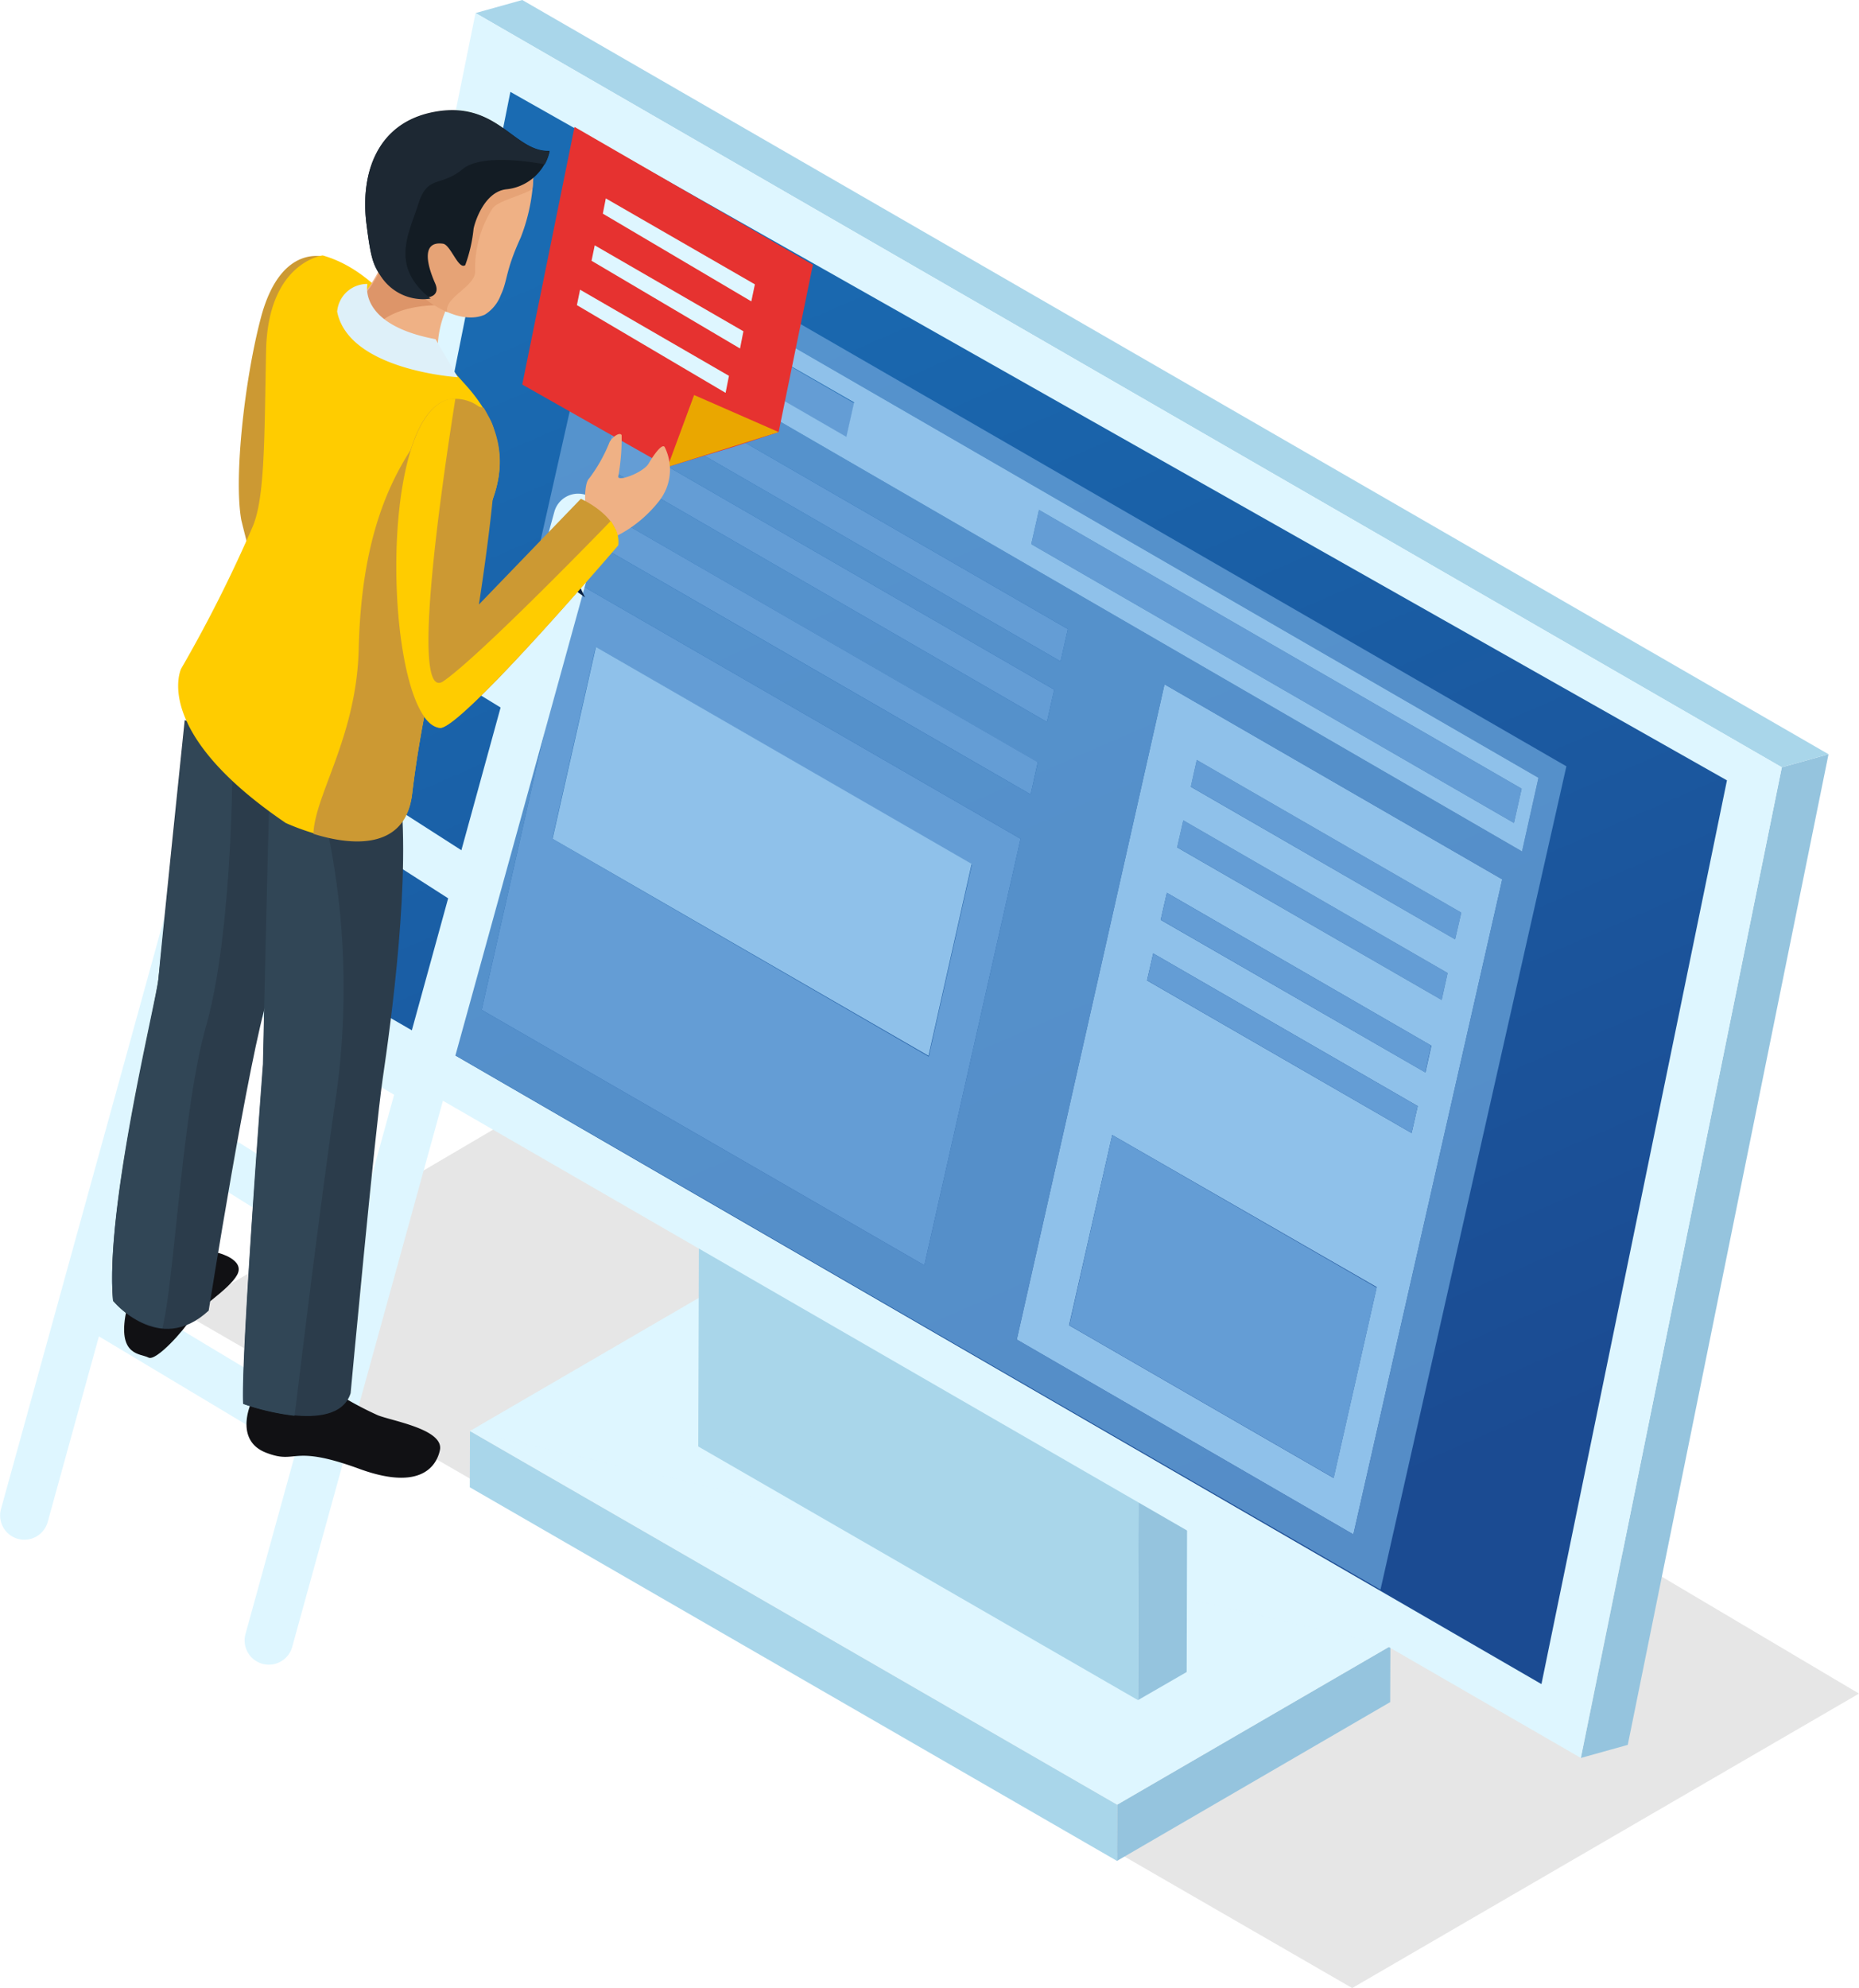 <svg xmlns="http://www.w3.org/2000/svg" xmlns:xlink="http://www.w3.org/1999/xlink" viewBox="0 0 93.9 100.4"><defs><style>.cls-1{opacity:0.1;}.cls-2{isolation:isolate;}.cls-3{fill:#95c4de;}.cls-4{fill:#a9d6ea;}.cls-5,.cls-6{fill:#def6ff;}.cls-6{opacity:0.5;}.cls-7{fill:#c0c5d1;}.cls-8{fill:url(#linear-gradient);}.cls-9{fill:#649dd5;}.cls-10{fill:#8fc1ea;}.cls-11{opacity:0.8;}.cls-12{fill:#e63230;}.cls-13{fill:#eaa700;}.cls-14{fill:#0d2445;}.cls-15{fill:#111114;}.cls-16{fill:#2b3c4b;}.cls-17{fill:#314656;}.cls-18{fill:#c93;}.cls-19{fill:#fc0;}.cls-20{fill:#efb185;}.cls-21{fill:#dd9569;}.cls-22{fill:#e6a376;}.cls-23{fill:#131c24;}.cls-24{fill:#1d2833;}.cls-25{fill:#def0f9;}</style><linearGradient id="linear-gradient" x1="237.83" y1="9.09" x2="208.07" y2="77.5" gradientTransform="matrix(-1, 0, 0, 1, 274.4, 0)" gradientUnits="userSpaceOnUse"><stop offset="0" stop-color="#1a6bb2"/><stop offset="1" stop-color="#1b4b92"/></linearGradient></defs><g id="Layer_2" data-name="Layer 2"><g id="Layer_2-2" data-name="Layer 2"><g class="cls-1"><polygon points="93.9 85.53 68.3 100.4 9.2 66.28 35.42 50.87 93.9 85.53"/></g><g class="cls-2"><polygon class="cls-3" points="70.23 83.13 70.22 85.96 56.42 93.98 56.43 91.14 70.23 83.13"/><polygon class="cls-4" points="56.43 91.14 56.42 93.98 23.73 75.11 23.74 72.27 56.43 91.14"/><polygon class="cls-5" points="70.23 83.13 56.43 91.14 23.74 72.27 37.53 64.25 70.23 83.13"/><polygon class="cls-6" points="70.23 83.13 23.74 72.27 23.74 72.27 37.53 64.25 70.23 83.13"/></g><g class="cls-2"><polygon class="cls-3" points="57.48 85.86 59.94 84.44 60.01 58.94 57.56 60.36 57.48 85.86"/><polygon class="cls-7" points="57.56 60.36 60.01 58.94 37.8 46.11 35.35 47.53 57.56 60.36"/><polygon class="cls-4" points="35.35 47.53 35.27 73.05 57.48 85.86 57.56 60.36 35.35 47.53"/></g><polygon class="cls-3" points="79.85 88.78 82.22 88.12 92.36 38.09 90 38.75 79.85 88.78"/><polygon class="cls-4" points="90 38.75 92.36 38.09 26.38 0 24.02 0.66 90 38.75"/><polygon class="cls-5" points="24.02 0.66 13.87 50.68 79.85 88.78 90 38.75 24.02 0.66"/><polygon class="cls-8" points="25.78 4.64 16.77 49.7 77.86 85.05 87.23 39.41 25.78 4.64"/><g class="cls-2"><polygon class="cls-9" points="33.5 14.79 33.1 16.52 42.76 22.09 43.15 20.36 33.5 14.79"/><path class="cls-9" d="M46.69,63.9,24.33,51l4.86-21.54L51.55,42.36ZM27.91,42.36l19,11,2.18-9.69-19-11-2.19,9.69Z"/><polygon class="cls-9" points="30.89 21.92 30.52 23.54 52.88 36.46 53.25 34.83 30.89 21.92"/><polygon class="cls-9" points="59.77 41.43 59.46 42.79 72.82 50.5 73.12 49.14 59.77 41.43"/><polygon class="cls-9" points="60.45 38.38 60.15 39.73 73.5 47.44 73.81 46.09 60.45 38.38"/><path class="cls-10" d="M68.36,77.49l-17-9.84,7.46-33.09,17.06,9.85ZM54,66.93l13.36,7.71L69.54,65,56.18,57.32,54,66.93Zm3.93-17.42L71.3,57.22l.31-1.36L58.25,48.15l-.31,1.36Zm2.21-9.78L73.5,47.44l.31-1.35L60.45,38.38l-.3,1.35Zm-1.52,6.72L72,54.16l.3-1.35L58.94,45.09l-.31,1.36Zm.83-3.66L72.82,50.5l.3-1.36L59.77,41.43l-.31,1.36Z"/><polygon class="cls-9" points="30.06 25.58 29.69 27.21 52.06 40.12 52.42 38.49 30.06 25.58"/><polygon class="cls-9" points="52.48 25.75 52.09 27.48 76.47 41.56 76.86 39.83 52.48 25.75"/><g class="cls-11"><path class="cls-9" d="M21.62,52.5,69.73,80.28,79.12,38.7,31,10.92Zm8.07-25.29.37-1.63L52.42,38.5h0l-.36,1.62L37.88,31.94l-8.19-4.73Zm1.2-5.29L53.25,34.83l-.37,1.63L30.52,23.54l.37-1.62Zm.32-1.43.37-1.63L53.94,31.77l-.37,1.63L31.21,20.49Zm46.5,18.79L76.88,43,32,17l.83-3.67L77.71,39.28ZM68.36,77.49l-17-9.84,7.46-33.09,17.06,9.85L68.36,77.49ZM51.55,42.36,46.69,63.9,24.33,51l4.86-21.54L51.55,42.36Z"/></g><polygon class="cls-10" points="27.91 42.36 30.1 32.67 49.08 43.63 46.9 53.32 27.91 42.36"/><polygon class="cls-9" points="31.58 18.86 31.21 20.49 53.57 33.4 53.94 31.77 31.58 18.86"/><polygon class="cls-9" points="56.18 57.32 54.01 66.93 67.37 74.64 69.54 65.03 56.18 57.32"/><path class="cls-10" d="M76.88,43,32,17l.83-3.67L77.71,39.28ZM52.09,27.48,76.47,41.56l.39-1.73L52.48,25.75l-.39,1.73Zm-19-11,9.66,5.58.39-1.74L33.5,14.79l-.4,1.73Z"/></g><polygon class="cls-9" points="58.94 45.09 58.63 46.45 71.99 54.16 72.29 52.8 58.94 45.09"/><polygon class="cls-9" points="58.25 48.15 57.94 49.51 71.3 57.22 71.61 55.86 58.25 48.15"/><polygon class="cls-12" points="29.02 6.41 26.38 19.42 33.72 23.58 37.08 22.56 39.33 21.82 41.06 13.37 29.02 6.41"/><polygon class="cls-13" points="39.33 21.82 35.06 19.95 33.72 23.58 39.33 21.82"/><polygon class="cls-5" points="30.6 10.02 30.45 10.79 37.95 15.22 38.13 14.36 30.6 10.02"/><polygon class="cls-5" points="30.04 12.39 29.88 13.17 37.38 17.6 37.55 16.73 30.04 12.39"/><polygon class="cls-5" points="29.3 14.63 29.14 15.41 36.65 19.84 36.82 18.98 29.3 14.63"/><path class="cls-5" d="M15.69,19.54Q7.88,47.88.05,76.21a1.22,1.22,0,0,0,2.36.65q7.82-28.33,15.64-56.67a1.22,1.22,0,0,0-2.36-.65Z"/><path class="cls-5" d="M28,25.85Q20.22,54.19,12.4,82.52a1.22,1.22,0,0,0,2.36.65Q22.58,54.84,30.4,26.5A1.22,1.22,0,0,0,28,25.85Z"/><path class="cls-5" d="M14.07,28.87l12.05,7.37c1.33.81,2.54-1.27,1.22-2.08L15.28,26.79a1.2,1.2,0,0,0-1.21,2.08Z"/><path class="cls-5" d="M11.78,38.41l11.3,7.24c1.31.84,2.52-1.24,1.21-2.08L13,36.33c-1.31-.84-2.52,1.24-1.22,2.08Z"/><path class="cls-5" d="M9.39,49.08l11.2,6.61a1.21,1.21,0,0,0,1.22-2.08L10.61,47a1.21,1.21,0,0,0-1.22,2.09Z"/><path class="cls-5" d="M6.63,57.13,17.9,64.2c1.32.84,2.52-1.25,1.21-2.08L7.85,55.05c-1.32-.83-2.53,1.26-1.22,2.08Z"/><path class="cls-5" d="M4.18,67,15.3,73.66a1.21,1.21,0,0,0,1.22-2.08L5.4,64.9A1.21,1.21,0,0,0,4.18,67Z"/><polygon class="cls-14" points="29.32 29.69 29.55 30.17 28.77 29.61 28.54 29.12 29.32 29.69"/><path class="cls-15" d="M11.05,63.28s1.34.34.93,1.1-2.11,1.79-2.37,2.26S7.89,68.77,7.5,68.56,6,68.49,6.33,66.47,9.24,63,11.05,63.28Z"/><path class="cls-15" d="M12.68,70.86s-.86,1.87.75,2.5,1.22-.46,4.72.82,4-.54,4.08-1c.11-1-2.37-1.41-3.13-1.7a17.08,17.08,0,0,1-2.26-1.23H12.61Z"/><path class="cls-16" d="M9.33,36.37S8.11,48.12,8,49.45,5.29,61.05,5.71,65.69c0,0,2.31,2.83,4.83.5,0,0,2.06-13,3-15.86s1.66-11.92,1.66-11.92Z"/><path class="cls-16" d="M13.66,38.5s-.19,7.65-.36,15.24c0,0-1.15,15-1,17.16,0,0,4.7,1.69,5.41-.54,0,0,1.22-13.15,1.62-15.88s1.47-10.37.84-14.91S13.66,38.5,13.66,38.5Z"/><path class="cls-17" d="M12.28,70.9c-.13-2.19,1-17.16,1-17.16.11-5.11.24-10.24.31-13.05l2.9,1A39.23,39.23,0,0,1,16.88,56c-.92,6.51-1.68,12.93-2,15.5A12.2,12.2,0,0,1,12.28,70.9Z"/><path class="cls-17" d="M5.71,65.69C5.29,61.05,7.84,50.77,8,49.45s1.25-12,1.35-13l2.39,2.25s0,8.49-1.35,13.19c-1.2,4.28-1.58,12.8-2.19,15.2A4.19,4.19,0,0,1,5.71,65.69Z"/><path class="cls-18" d="M16.49,13s-2.27-.82-3.3,3c-.83,3.11-1.39,8.14-1,10.27a65.36,65.36,0,0,0,2,6.67s2.8.39,2.82-1.38l-1.47-6.86S19.16,13.35,16.49,13Z"/><path class="cls-19" d="M16.3,12.9s-2.77.34-2.86,4.82-.06,7.39-.67,8.86a69.64,69.64,0,0,1-3.62,7.19s-1.55,3.15,5.28,7.79c0,0,6,2.82,6.4-1.61a56.77,56.77,0,0,1,3.09-12.68c.71-1.52,2.77-4.32-.4-7.83S18.87,13.64,16.3,12.9Z"/><path class="cls-18" d="M23.92,27.27A56.77,56.77,0,0,0,20.83,40c-.3,3.07-3.26,2.66-5,2.11.08-2,2.19-4.92,2.29-9.36.13-5.49,1.51-8.65,3.31-11a2.82,2.82,0,0,1,3-1.16C26.25,23.56,24.55,25.92,23.92,27.27Z"/><path class="cls-20" d="M19.79,11.92a7.31,7.31,0,0,1-1.68,3.23c-1.07,1,3.47,3.79,4,2.73a5.08,5.08,0,0,1,1.7-4C24.8,13,19.79,11.92,19.79,11.92Z"/><path class="cls-21" d="M18.11,15.23a6.61,6.61,0,0,0,1.58-2.86l3,3.06h0c-.14,0-2.79-.26-3.93,1.3C18.08,16.18,17.72,15.58,18.11,15.23Z"/><path class="cls-20" d="M26.94,8.21A9.37,9.37,0,0,1,26.3,12c-.78,1.7-.65,2.14-1,2.89a2,2,0,0,1-.81,1c-.73.33-1.91.13-3.23-1-1.6-1.32-2.63-4.53-1-6.52S24.84,5.38,26.94,8.21Z"/><path class="cls-22" d="M19.39,10.86a34.91,34.91,0,0,1,4.18-3.72,6.78,6.78,0,0,1,1.59-.41,4.4,4.4,0,0,1,1.78,1.48,9.66,9.66,0,0,1-.05,1.35c-.61.34-1.7.58-2,.95A5.59,5.59,0,0,0,24,13.67c.06.76-1.46,1.3-1.42,2a.1.1,0,0,1,0,.09,5.39,5.39,0,0,1-1.3-.83A5.6,5.6,0,0,1,19.39,10.86Z"/><path class="cls-23" d="M27.76,7.62a2.49,2.49,0,0,1-2.19,1.94c-1.13.13-1.6,1.71-1.65,2a7.59,7.59,0,0,1-.42,1.83c-.34.25-.73-1-1.11-1.08-1-.15-.93.82-.41,2s-1.91.82-2.71-.34c-.43-.62-.54-.94-.76-2.69-.32-2.56.55-5.19,3.6-5.66S26,7.69,27.76,7.62Z"/><path class="cls-24" d="M19.27,14c-.43-.62-.54-.94-.76-2.69-.32-2.56.55-5.19,3.6-5.66s3.84,2,5.65,2a2.31,2.31,0,0,1-.24.65c-.86-.16-3.24-.51-4.15.24-1.13.93-1.77.27-2.24,1.76s-1.46,3.14.62,4.78A2.54,2.54,0,0,1,19.27,14Z"/><path class="cls-25" d="M22,17.13l1.12,1.92s-5.5-.34-6.09-3.31a1.52,1.52,0,0,1,1.53-1.4S18.06,16.39,22,17.13Z"/><path class="cls-20" d="M29.57,25.63s-.1-1.19.19-1.47a7.79,7.79,0,0,0,1-1.76c.07-.25.54-.63.64-.42a10.86,10.86,0,0,1-.17,2.08c-.06.29,1.26-.18,1.54-.66s.67-1,.8-.83a2.56,2.56,0,0,1-.3,2.76A6.38,6.38,0,0,1,31,27.14Z"/><path class="cls-18" d="M22.74,20.16A2,2,0,0,1,25,22.07c.26,1.68-.81,8.46-.81,8.46l5.15-5.34s2.06.91,1.87,2.35c0,0-7.93,9.33-9,9.22C19.46,36.48,18.92,20.84,22.74,20.16Z"/><path class="cls-19" d="M22.23,36.76c1,.11,9-9.22,9-9.22a1.53,1.53,0,0,0-.1-.74l-.22-.4-.06-.09c-.22.23-6.58,6.8-8.45,8.09s.27-12.14.6-14.26l-.23,0C18.92,20.84,19.46,36.48,22.23,36.76Z"/></g></g></svg>